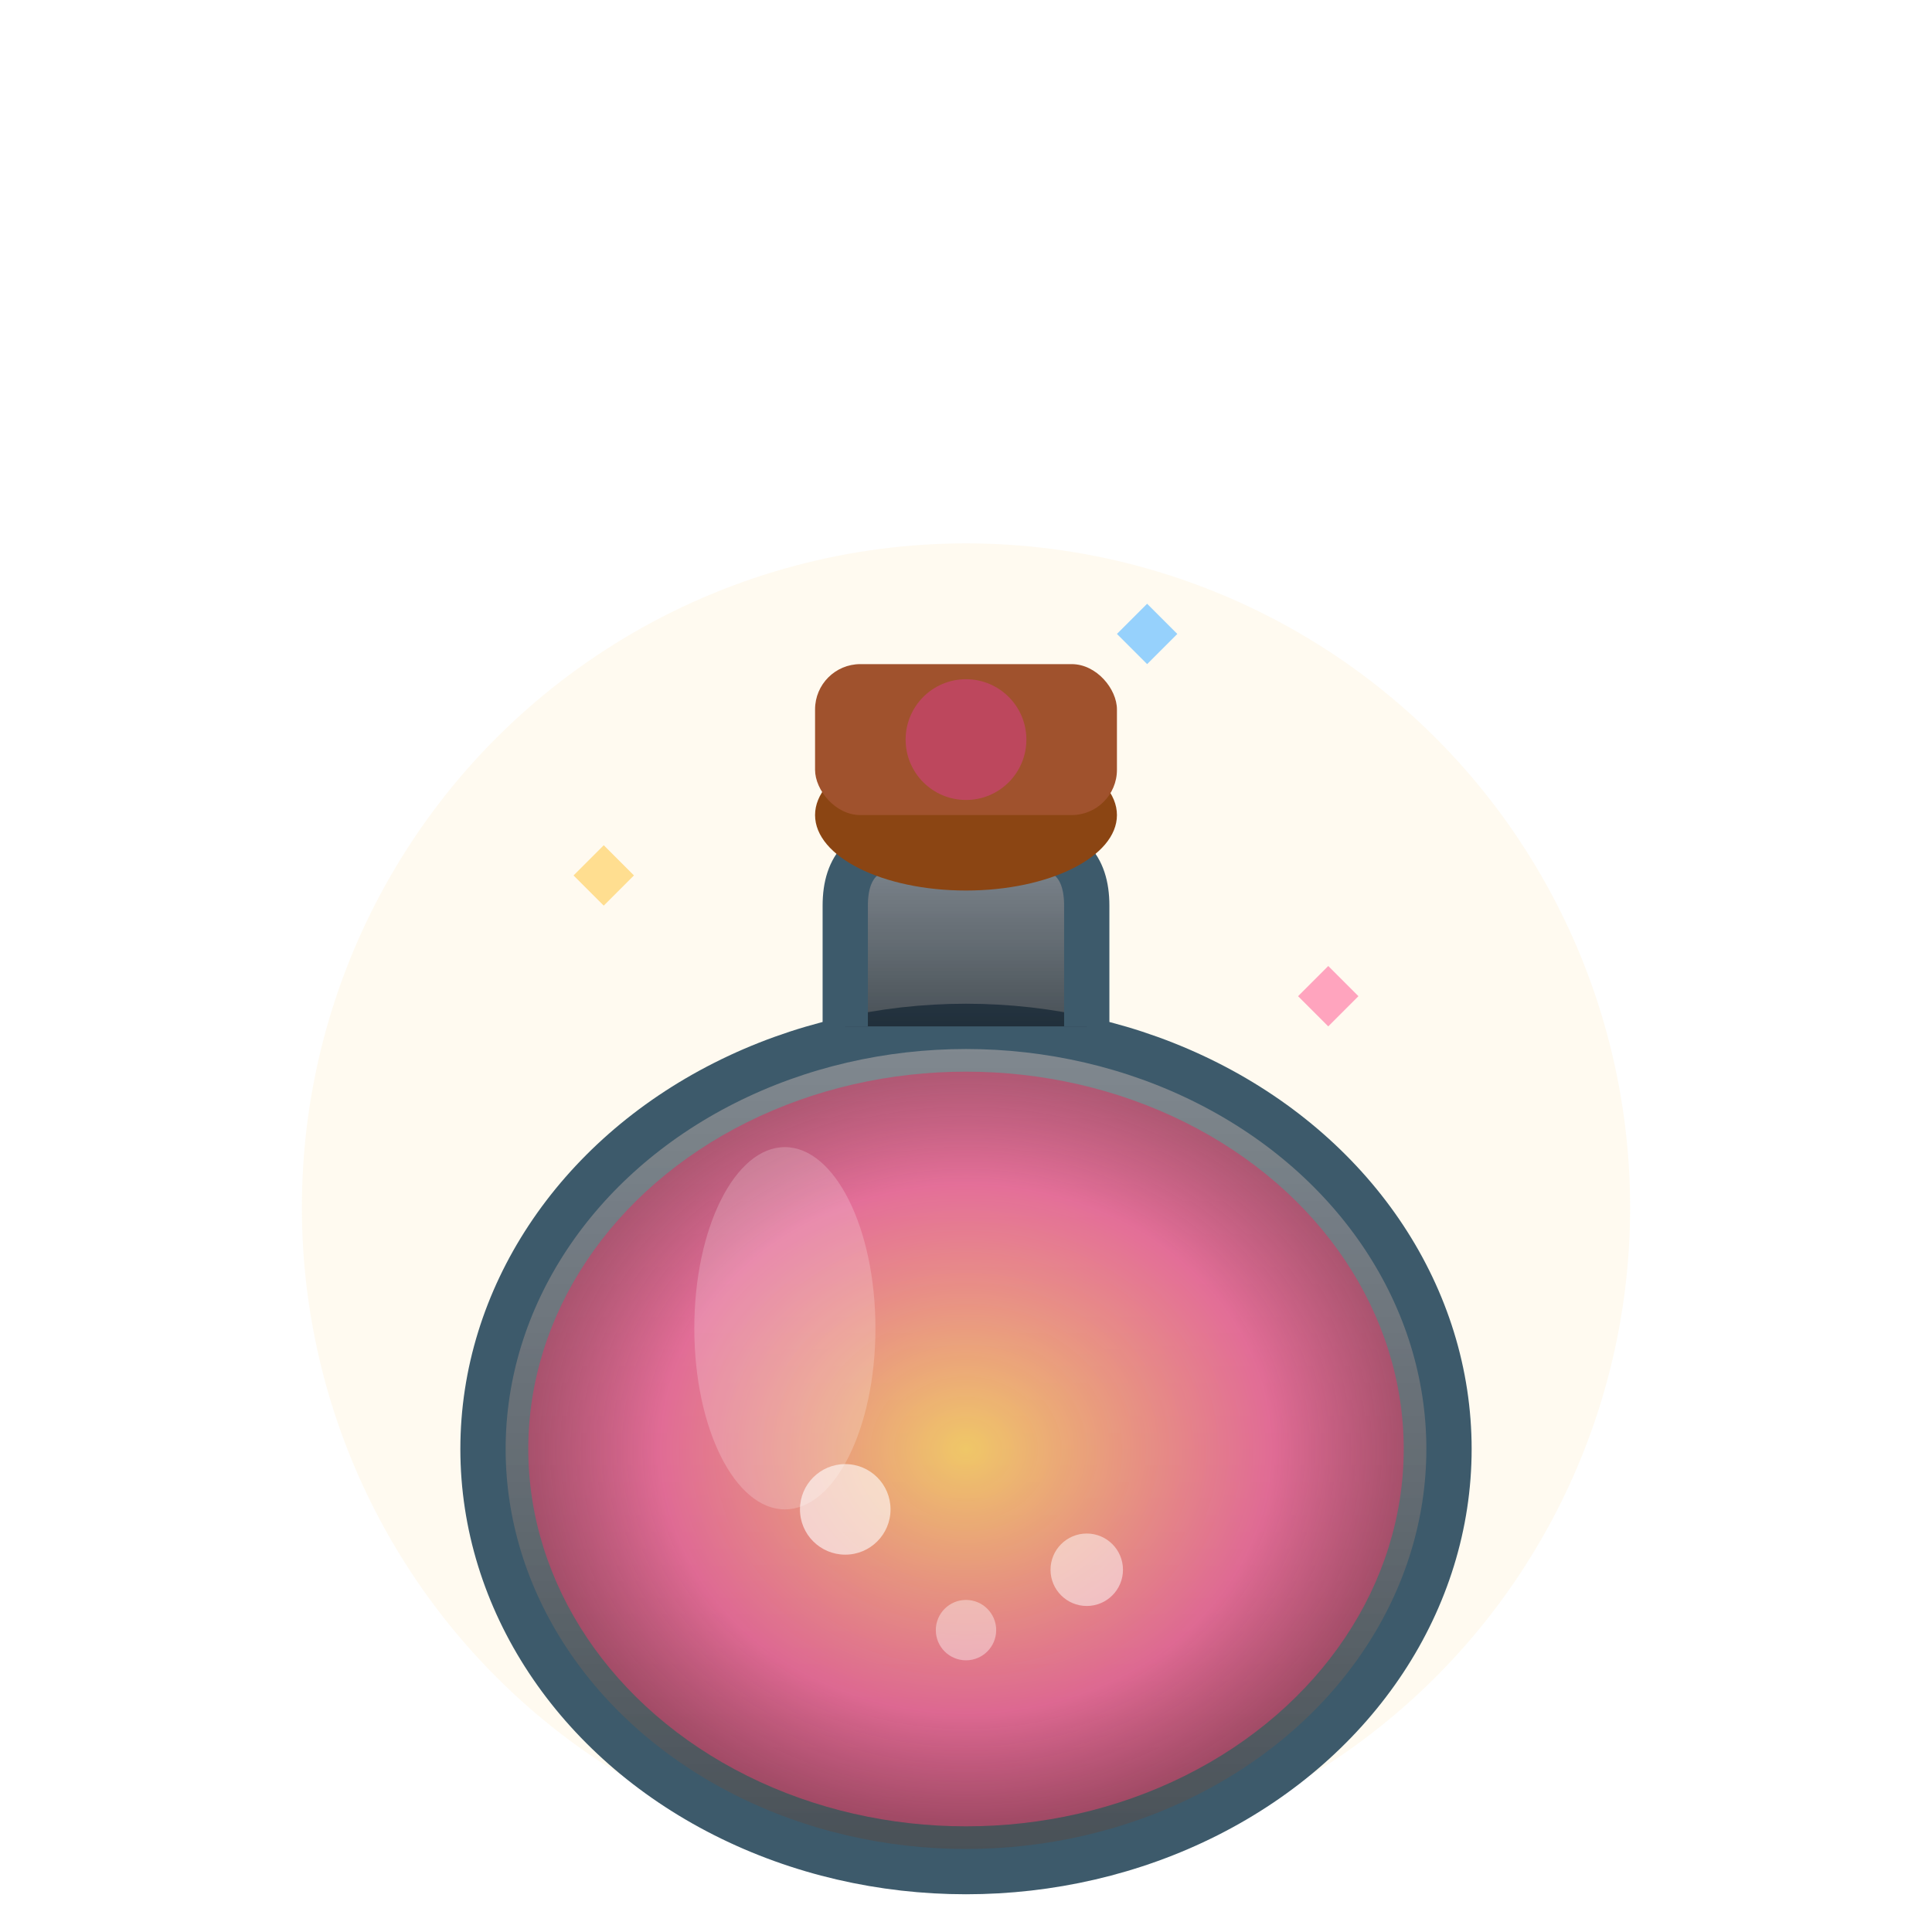 <svg xmlns="http://www.w3.org/2000/svg" viewBox="0 0 64 64">
  <defs>
    <radialGradient id="elixir">
      <stop offset="0%" stop-color="#ffd166" stop-opacity="0.9"/>
      <stop offset="70%" stop-color="#ff6b9d" stop-opacity="0.8"/>
      <stop offset="100%" stop-color="#c44569" stop-opacity="0.7"/>
    </radialGradient>
    <linearGradient id="bottle" x1="0" x2="0" y1="0" y2="1">
      <stop offset="0%" stop-color="#2d3e50" stop-opacity="0.6"/>
      <stop offset="100%" stop-color="#1a252f" stop-opacity="0.8"/>
    </linearGradient>
    <filter id="glow">
      <feGaussianBlur stdDeviation="2" result="coloredBlur"/>
      <feMerge>
        <feMergeNode in="coloredBlur"/>
        <feMergeNode in="SourceGraphic"/>
      </feMerge>
    </filter>
  </defs>
  
  <!-- Mystical aura -->
  <circle cx="32" cy="40" r="22" fill="#ffd166" opacity="0.1"/>
  
  <!-- Flask body (classic alchemist round bottom flask) -->
  <ellipse cx="32" cy="48" rx="16" ry="14" fill="url(#bottle)" stroke="#3d5a6b" stroke-width="1.5"/>
  
  <!-- Liquid -->
  <ellipse cx="32" cy="48" rx="14.5" ry="12.5" fill="url(#elixir)" filter="url(#glow)"/>
  
  <!-- Bubbles rising -->
  <circle cx="28" cy="50" r="1.5" fill="#fff" opacity="0.6">
    <animate attributeName="cy" values="50;38;50" dur="3s" repeatCount="indefinite"/>
    <animate attributeName="opacity" values="0.6;0;0.6" dur="3s" repeatCount="indefinite"/>
  </circle>
  <circle cx="36" cy="52" r="1.2" fill="#fff" opacity="0.5">
    <animate attributeName="cy" values="52;40;52" dur="4s" repeatCount="indefinite"/>
    <animate attributeName="opacity" values="0.5;0;0.5" dur="4s" repeatCount="indefinite"/>
  </circle>
  <circle cx="32" cy="54" r="1" fill="#fff" opacity="0.4">
    <animate attributeName="cy" values="54;42;54" dur="3.5s" repeatCount="indefinite"/>
    <animate attributeName="opacity" values="0.4;0;0.4" dur="3.5s" repeatCount="indefinite"/>
  </circle>
  
  <!-- Flask neck -->
  <path d="M28 34 L28 30 Q28 28 30 28 L34 28 Q36 28 36 30 L36 34" 
        fill="url(#bottle)" stroke="#3d5a6b" stroke-width="1.5"/>
  
  <!-- Cork/Stopper with wax seal -->
  <ellipse cx="32" cy="27" rx="5" ry="2.5" fill="#8b4513"/>
  <rect x="27" y="22" width="10" height="5" rx="1.5" fill="#a0522d"/>
  <circle cx="32" cy="24.5" r="2" fill="#c44569" opacity="0.8"/>
  
  <!-- Shine on glass -->
  <ellipse cx="26" cy="44" rx="3" ry="6" fill="#fff" opacity="0.2"/>
  
  <!-- Magical sparkles -->
  <path d="M20 28 L21 29 L20 30 L19 29 Z" fill="#ffd166" opacity="0.7">
    <animate attributeName="opacity" values="0.7;0.3;0.7" dur="2s" repeatCount="indefinite"/>
  </path>
  <path d="M44 32 L45 33 L44 34 L43 33 Z" fill="#ff6b9d" opacity="0.6">
    <animate attributeName="opacity" values="0.6;0.2;0.6" dur="2.5s" repeatCount="indefinite"/>
  </path>
  <path d="M38 20 L39 21 L38 22 L37 21 Z" fill="#7cc7ff" opacity="0.8">
    <animate attributeName="opacity" values="0.8;0.4;0.8" dur="1.8s" repeatCount="indefinite"/>
  </path>
</svg>

